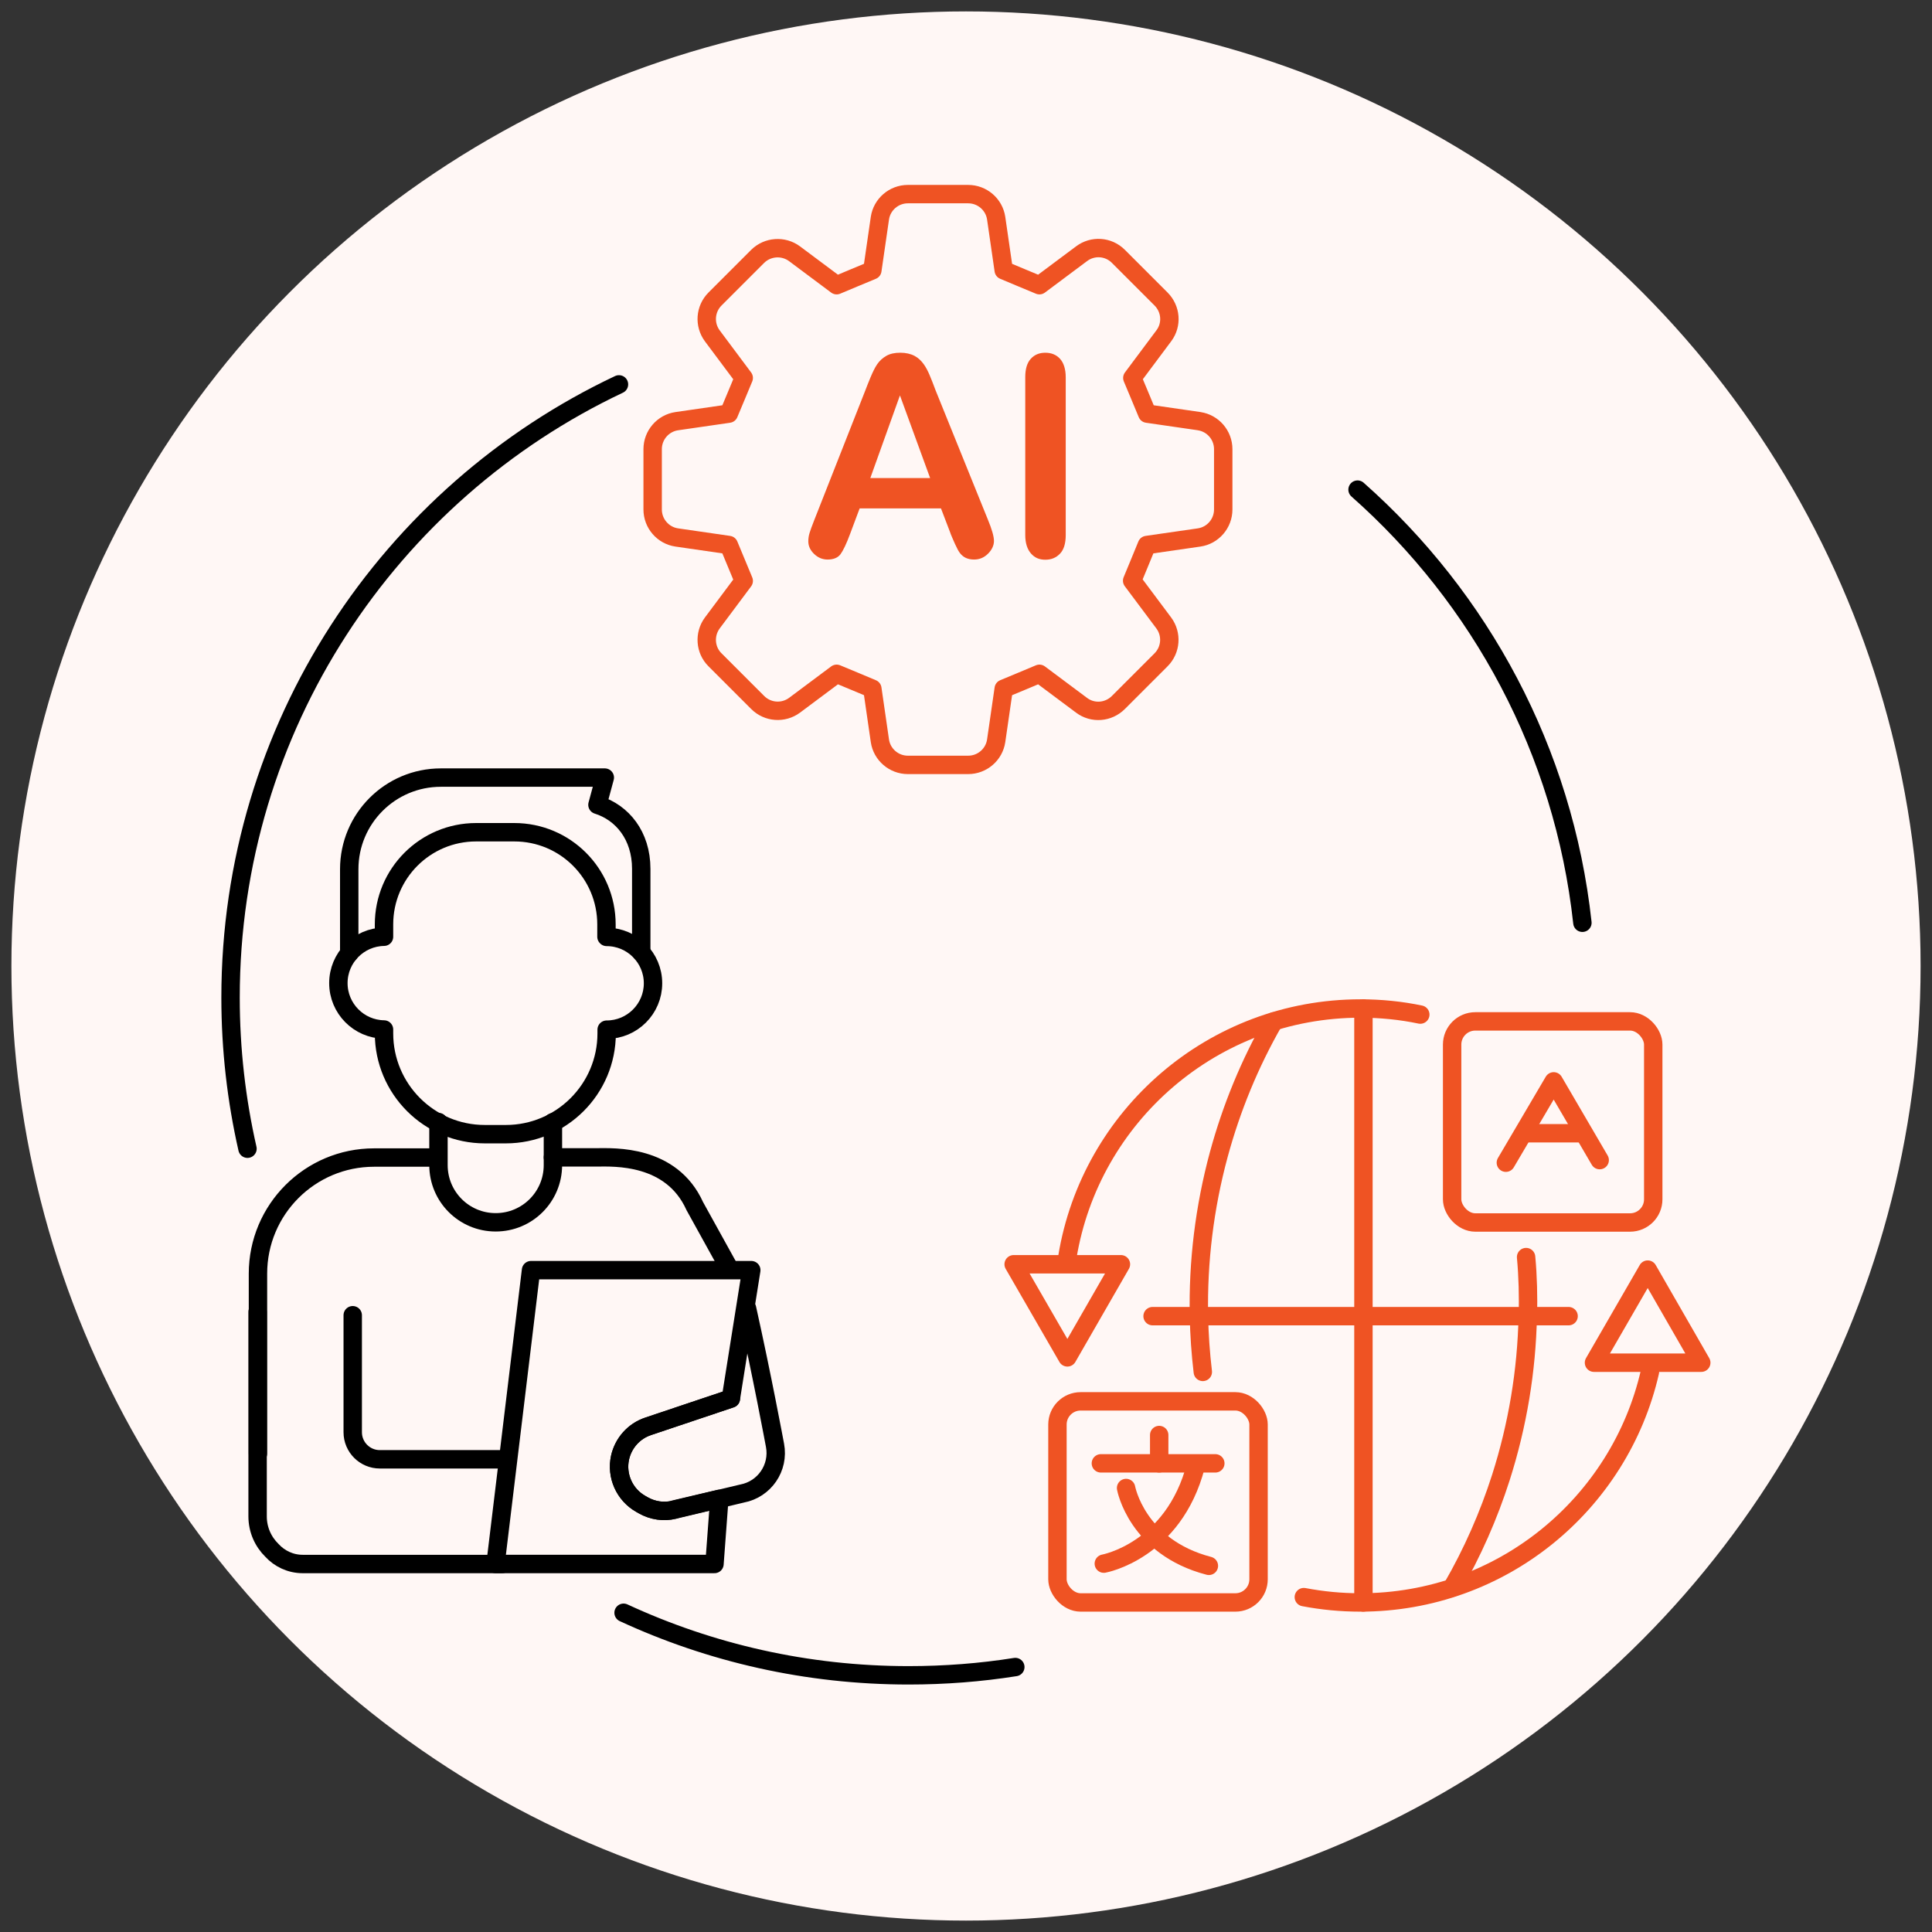 <svg xmlns="http://www.w3.org/2000/svg" id="Layer_1" data-name="Layer 1" viewBox="0 0 105 105"><rect x="0" y="0" width="105" height="105" fill="#333333" stroke="none"/><defs><style>      .cls-1 {        fill: #fff7f5;      }      .cls-2 {        stroke: #ef5323;      }      .cls-2, .cls-3 {        fill: none;        stroke-linecap: round;        stroke-linejoin: round;      }      .cls-4 {        fill: #ef5323;      }      .cls-3 {        stroke: #000;      }    </style></defs><circle class="cls-1" cx="52.5" cy="52.5" r="51.88"></circle><g><g><path class="cls-3" d="M73.78,26.61c6.68,5.91,11.2,14.2,12.22,23.54"></path><path class="cls-3" d="M13.45,62.43c-.6-2.64-.92-5.39-.92-8.21,0-14.72,8.63-27.43,21.11-33.33"></path><path class="cls-3" d="M55.18,90.6c-1.89.3-3.83.45-5.8.45-5.53,0-10.78-1.22-15.49-3.4"></path></g><path class="cls-3" d="M30.05,62.9h2.42c.88,0,4.02-.17,5.29,2.65.04.08,1.82,3.29,1.82,3.29"></path><path class="cls-3" d="M14.02,79v-9.78c0-3.49,2.83-6.31,6.31-6.31h.44s2.82,0,2.82,0"></path><path class="cls-3" d="M27.29,85h-10.84c-.66,0-1.26-.29-1.67-.74-.48-.47-.78-1.12-.78-1.85v-11.11"></path><path class="cls-3" d="M19.17,71.48v6.36c0,.81.66,1.47,1.47,1.47h6.56"></path><path class="cls-3" d="M40.6,71.11c.83,3.73,1.47,7.18,1.52,7.44h0c.23,1.22-.57,2.39-1.79,2.62l-3.69.88c-.57.14-1.17.05-1.68-.24l-.14-.08c-.88-.5-1.34-1.52-1.12-2.52h0c.18-.79.75-1.43,1.52-1.69l4.5-1.51"></path><path class="cls-3" d="M36.64,82.05c-.57.14-1.17.05-1.68-.24l-.14-.08c-.88-.5-1.34-1.52-1.12-2.52.18-.79.75-1.43,1.52-1.69l4.5-1.51,1.11-6.98h-11.97l-1.93,15.97h11.9l.26-3.49v-.05s-2.46.58-2.46.58Z"></path><g><path class="cls-3" d="M30.05,60.99v2.33c0,1.72-1.39,3.11-3.11,3.11h0c-1.72,0-3.11-1.39-3.11-3.11v-2.34"></path><path class="cls-3" d="M18.98,51.81v-4.57c0-2.75,2.23-4.98,4.98-4.98h8.91l-.4,1.48c1.34.42,2.38,1.66,2.38,3.48v4.54"></path><path class="cls-3" d="M32.96,50.91v-.67c0-2.77-2.24-5.01-5.01-5.01h-2.07c-2.77,0-5.01,2.24-5.01,5.01v.67c-1.37.02-2.48,1.14-2.48,2.52s1.11,2.5,2.48,2.52v.21c0,3.02,2.45,5.48,5.48,5.48h1.14c3.02,0,5.48-2.45,5.48-5.48v-.2c1.39,0,2.52-1.13,2.52-2.52s-1.13-2.52-2.52-2.52Z"></path></g><g><g><line class="cls-2" x1="85.25" y1="71.53" x2="62.64" y2="71.53"></line><path class="cls-2" d="M83.04,71.53c.02-1.07,0-2.14-.1-3.21"></path><path class="cls-2" d="M78.92,86.29c1.11-1.92,1.99-3.93,2.65-5.99.91-2.85,1.4-5.81,1.46-8.77"></path><path class="cls-2" d="M65.37,74.56c-.12-1.01-.19-2.02-.21-3.03-.06-2.95.3-5.91,1.08-8.79h0c.68-2.5,1.67-4.93,2.99-7.23"></path><line class="cls-2" x1="74.1" y1="87.09" x2="74.1" y2="54.81"></line><path class="cls-2" d="M89.67,74.56c-1.64,7.18-8.06,12.53-15.74,12.53-1.05,0-2.07-.1-3.07-.29"></path><path class="cls-2" d="M58.01,68.31c1.26-7.66,7.91-13.5,15.93-13.5,1.11,0,2.2.11,3.25.33"></path><polygon class="cls-2" points="55.09 68.71 58.01 73.77 60.92 68.71 55.09 68.71"></polygon><polygon class="cls-2" points="92.46 74.06 89.55 69 86.63 74.06 92.46 74.06"></polygon></g><rect class="cls-2" x="57.47" y="76.16" width="10.93" height="10.93" rx="1.26" ry="1.26"></rect><rect class="cls-2" x="78.92" y="55.51" width="10.93" height="10.93" rx="1.26" ry="1.26"></rect><g><path class="cls-2" d="M59.99,84.98s3.79-.68,5-5.32"></path><path class="cls-2" d="M61.2,80.87s.58,3.21,4.5,4.23"></path><line class="cls-2" x1="59.83" y1="79.53" x2="66.05" y2="79.53"></line><line class="cls-2" x1="63" y1="77.99" x2="63" y2="79.53"></line></g><g><polyline class="cls-2" points="81.84 63.19 84.44 58.77 86.94 63.05"></polyline><line class="cls-2" x1="82.95" y1="61.59" x2="86.06" y2="61.59"></line></g></g><g><path class="cls-2" d="M65.18,22.89l-2.83-.41c-.36-.86-.45-1.09-.81-1.94l1.71-2.29c.46-.61.39-1.46-.15-2l-2.32-2.32c-.54-.54-1.39-.6-2-.14l-2.29,1.71c-.86-.36-1.09-.45-1.94-.81l-.41-2.83c-.11-.75-.76-1.31-1.52-1.31h-3.28c-.76,0-1.41.56-1.52,1.31l-.41,2.83c-.86.36-1.09.45-1.94.81l-2.29-1.71c-.61-.45-1.46-.39-2,.14l-2.32,2.32c-.54.54-.6,1.39-.15,2l1.71,2.29c-.36.86-.45,1.09-.81,1.94l-2.83.41c-.75.11-1.31.76-1.31,1.52v3.28c0,.76.56,1.41,1.31,1.52l2.83.41c.36.86.45,1.09.81,1.95l-1.71,2.29c-.45.61-.39,1.47.15,2l2.32,2.32c.54.54,1.39.6,2,.15l2.29-1.71c.86.36,1.09.45,1.94.81l.41,2.83c.11.75.76,1.31,1.52,1.31h3.28c.76,0,1.41-.56,1.52-1.31l.41-2.83c.86-.36,1.09-.45,1.94-.81l2.29,1.71c.61.46,1.46.39,2-.15l2.32-2.32c.54-.54.6-1.39.15-2l-1.72-2.3c.35-.85.45-1.08.8-1.94l2.84-.41c.75-.11,1.31-.76,1.31-1.52v-3.28c0-.76-.56-1.41-1.31-1.52Z"></path><g><path class="cls-4" d="M51.66,28.99l-.52-1.36h-4.42l-.52,1.39c-.2.54-.38.91-.52,1.1s-.38.29-.7.29c-.28,0-.52-.1-.73-.3s-.32-.43-.32-.69c0-.15.02-.3.07-.46s.13-.38.24-.66l2.78-7.06c.08-.2.17-.45.29-.73s.23-.52.36-.71.29-.34.5-.46.46-.17.76-.17.56.06.77.17.37.27.5.45.23.38.32.59.2.49.33.84l2.84,7.02c.22.53.33.92.33,1.16s-.11.48-.32.69-.46.32-.76.32c-.17,0-.32-.03-.45-.09s-.23-.15-.31-.25-.17-.27-.27-.49-.18-.41-.25-.58ZM47.3,25.98h3.25l-1.64-4.49-1.61,4.49Z"></path><path class="cls-4" d="M55.72,29.07v-8.57c0-.45.1-.78.3-1s.46-.33.79-.33.6.11.8.33.31.56.31,1.01v8.57c0,.45-.1.79-.31,1.01s-.47.33-.8.33-.58-.11-.78-.34-.31-.56-.31-1.01Z"></path></g></g></g></svg>